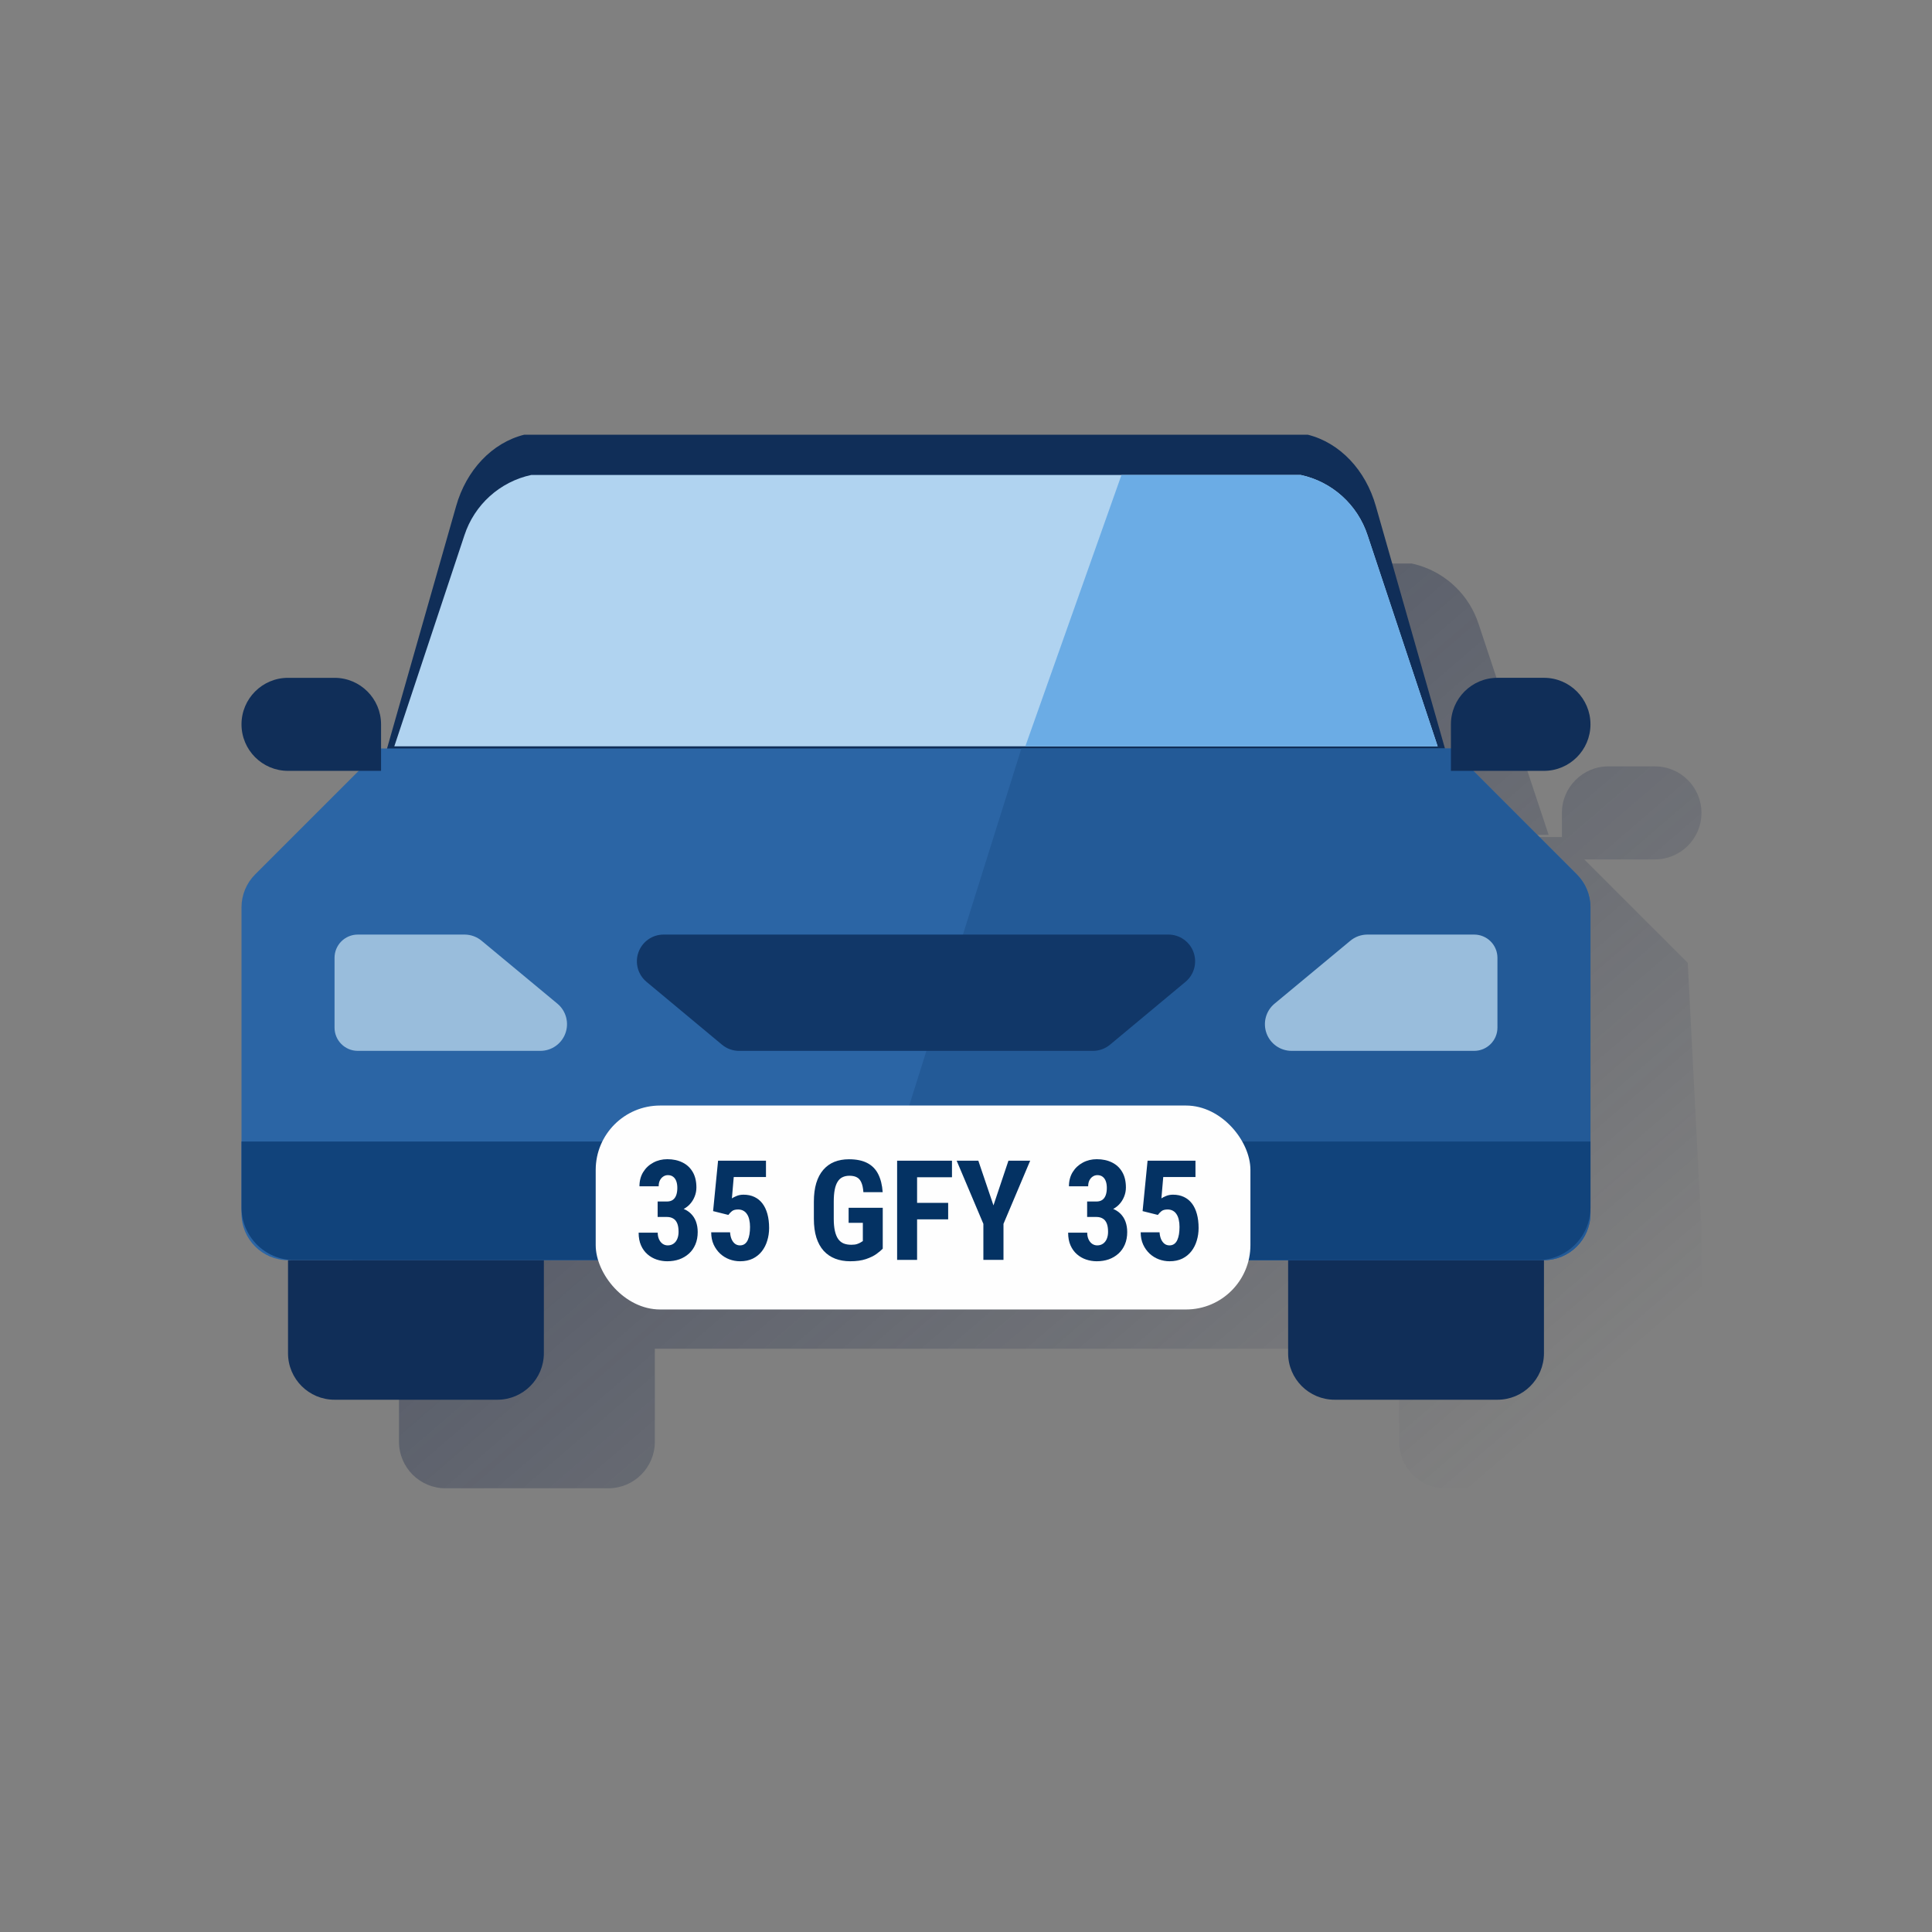 <svg width="120" height="120" viewBox="0 0 120 120" fill="none" xmlns="http://www.w3.org/2000/svg">
<rect x="0" y="0" width="120" height="120" fill="#808080" stroke="none"/>
<path fill-rule="evenodd" clip-rule="evenodd" d="M31.385 51.856L70.579 51.856L96.189 51.856L91.836 38.75C91.266 37.005 89.888 35.659 88.159 35.125C88.002 35.077 87.843 35.035 87.68 35H76.552H39.894C37.943 35.418 36.36 36.846 35.738 38.75L31.385 51.856ZM104.829 59.806L98.401 53.379H102.791C104.387 53.379 105.681 52.086 105.681 50.49C105.681 48.894 104.387 47.601 102.791 47.601H99.902C98.306 47.601 97.013 48.894 97.013 50.49V51.991H79.606H70.333H30.561L30.561 50.49C30.561 48.894 29.268 47.601 27.672 47.601H24.783C23.187 47.601 21.894 48.894 21.894 50.49C21.894 52.086 23.187 53.379 24.783 53.379H29.173L22.746 59.806C22.201 60.35 21.894 61.088 21.894 61.858V80.883C21.898 82.477 23.189 83.768 24.783 83.772H24.783V89.551C24.783 91.147 26.076 92.44 27.672 92.44H37.784C39.38 92.44 40.673 91.147 40.673 89.551V83.772H60.351H86.901V89.551C86.901 91.147 88.195 92.44 89.79 92.44H99.903C101.498 92.44 102.792 91.147 102.792 89.551L102.792 83.772C104.385 83.768 105.676 82.477 105.681 80.883V80.504L105.681 76.403" fill="url(#paint0_linear_875_8183)"/>
<path fill-rule="evenodd" clip-rule="evenodd" d="M89.894 47L85.46 31.45C84.826 29.191 83.215 27.496 81.228 27H32.56C30.573 27.496 28.961 29.191 28.327 31.45L23.894 47H89.894Z" fill="#102E58"/>
<path fill-rule="evenodd" clip-rule="evenodd" d="M72.712 46.491H90.12L97.935 54.307C98.48 54.85 98.787 55.588 98.787 56.358V75.383C98.783 76.977 97.492 78.268 95.898 78.273H17.889C16.296 78.268 15.005 76.977 15 75.383V56.358C15 55.588 15.307 54.85 15.852 54.307L23.668 46.491H72.712Z" fill="#2B65A5"/>
<path d="M90.12 46.491H63.44L53.457 78.273H95.898C97.492 78.268 98.783 76.977 98.787 75.383V56.358C98.787 55.588 98.48 54.85 97.935 54.307L90.12 46.491Z" fill="#235A97"/>
<path fill-rule="evenodd" clip-rule="evenodd" d="M89.296 46.356L84.943 33.25C84.32 31.346 82.738 29.918 80.787 29.5H33.001C31.049 29.918 29.467 31.346 28.845 33.25L24.491 46.356H89.296Z" fill="#B0D3F0"/>
<path d="M84.943 33.25L89.296 46.356H63.685L69.658 29.5H80.787C82.738 29.918 84.321 31.346 84.943 33.25Z" fill="#6BACE5"/>
<path fill-rule="evenodd" clip-rule="evenodd" d="M17.889 78.272H33.78V84.051C33.78 85.647 32.486 86.94 30.891 86.94H20.778C19.183 86.94 17.889 85.647 17.889 84.051V78.272Z" fill="#102E58"/>
<path fill-rule="evenodd" clip-rule="evenodd" d="M80.008 78.272H95.898V84.051C95.898 85.647 94.605 86.94 93.009 86.94H82.897C81.301 86.94 80.008 85.647 80.008 84.051V78.272Z" fill="#102E58"/>
<path fill-rule="evenodd" clip-rule="evenodd" d="M67.883 65.271H45.904C45.517 65.271 45.141 65.135 44.843 64.887L40.159 60.986C39.62 60.539 39.419 59.802 39.657 59.143C39.895 58.484 40.522 58.046 41.222 58.048H72.57C73.27 58.047 73.894 58.485 74.132 59.142C74.37 59.8 74.171 60.536 73.634 60.983L68.95 64.884C68.651 65.134 68.273 65.272 67.883 65.271Z" fill="#113768"/>
<path fill-rule="evenodd" clip-rule="evenodd" d="M93.009 59.492V63.826C93.009 64.624 92.362 65.271 91.564 65.271H80.227C79.528 65.273 78.904 64.836 78.665 64.179C78.427 63.522 78.626 62.786 79.164 62.34L83.863 58.439C84.16 58.188 84.537 58.05 84.926 58.048H91.564C91.947 58.048 92.315 58.2 92.586 58.471C92.857 58.742 93.009 59.109 93.009 59.492Z" fill="#99BDDC"/>
<path fill-rule="evenodd" clip-rule="evenodd" d="M20.779 59.492V63.826C20.779 64.624 21.425 65.271 22.223 65.271H33.558C34.256 65.273 34.881 64.836 35.119 64.179C35.357 63.522 35.158 62.786 34.621 62.34L29.922 58.439C29.627 58.19 29.254 58.052 28.868 58.048H22.223C21.425 58.048 20.779 58.695 20.779 59.492Z" fill="#99BDDC"/>
<path fill-rule="evenodd" clip-rule="evenodd" d="M17.889 42.101H20.778C22.374 42.101 23.668 43.394 23.668 44.99V47.879H17.889C16.294 47.879 15 46.586 15 44.99C15 43.394 16.294 42.101 17.889 42.101Z" fill="#102E58"/>
<path fill-rule="evenodd" clip-rule="evenodd" d="M95.898 47.879H90.119V44.99C90.119 43.394 91.413 42.1 93.009 42.1H95.898C97.494 42.1 98.787 43.394 98.787 44.99C98.787 46.585 97.494 47.879 95.898 47.879Z" fill="#102E58"/>
<path d="M15 70.902H98.787V74.993C98.787 76.801 97.322 78.266 95.514 78.266H18.273C16.465 78.266 15 76.801 15 74.993V70.902Z" fill="#11437B"/>
<rect x="37" y="68.667" width="40.666" height="12.667" rx="4" fill="#FEFEFE"/>
<path d="M71.917 75.461L70.969 75.224L71.278 72.093H74.253V73.108H72.251L72.137 74.433C72.202 74.388 72.298 74.338 72.425 74.285C72.554 74.231 72.698 74.204 72.856 74.204C73.11 74.204 73.336 74.251 73.533 74.344C73.731 74.437 73.897 74.573 74.033 74.75C74.168 74.928 74.271 75.145 74.341 75.402C74.412 75.659 74.447 75.949 74.447 76.274C74.447 76.547 74.409 76.808 74.333 77.057C74.26 77.305 74.148 77.525 73.999 77.717C73.849 77.909 73.662 78.061 73.436 78.174C73.21 78.284 72.947 78.339 72.645 78.339C72.416 78.339 72.195 78.299 71.98 78.22C71.769 78.141 71.578 78.024 71.409 77.869C71.24 77.711 71.104 77.522 71.003 77.302C70.901 77.079 70.85 76.825 70.85 76.54H72.022C72.034 76.707 72.066 76.852 72.12 76.976C72.176 77.097 72.247 77.191 72.332 77.255C72.419 77.32 72.52 77.353 72.636 77.353C72.749 77.353 72.846 77.325 72.928 77.268C73.01 77.209 73.075 77.127 73.123 77.023C73.171 76.918 73.206 76.797 73.229 76.659C73.251 76.518 73.262 76.367 73.262 76.206C73.262 76.042 73.247 75.894 73.216 75.762C73.188 75.629 73.142 75.516 73.081 75.423C73.021 75.327 72.945 75.254 72.852 75.203C72.759 75.15 72.649 75.123 72.522 75.123C72.35 75.123 72.22 75.159 72.133 75.233C72.048 75.303 71.976 75.379 71.917 75.461Z" fill="#043263"/>
<path d="M67.524 74.628H68.1C68.249 74.628 68.372 74.594 68.468 74.526C68.564 74.456 68.635 74.357 68.68 74.23C68.725 74.103 68.747 73.955 68.747 73.786C68.747 73.628 68.726 73.49 68.684 73.371C68.642 73.253 68.577 73.159 68.489 73.092C68.402 73.024 68.292 72.99 68.159 72.99C68.058 72.99 67.963 73.018 67.876 73.075C67.788 73.131 67.718 73.212 67.664 73.316C67.613 73.418 67.588 73.54 67.588 73.684H66.394C66.394 73.346 66.472 73.051 66.627 72.8C66.782 72.549 66.991 72.353 67.254 72.212C67.516 72.07 67.806 72 68.125 72C68.484 72 68.798 72.068 69.069 72.203C69.34 72.336 69.551 72.533 69.704 72.796C69.856 73.055 69.932 73.377 69.932 73.76C69.932 73.958 69.894 74.148 69.818 74.332C69.745 74.515 69.638 74.68 69.496 74.827C69.355 74.971 69.183 75.085 68.98 75.17C68.78 75.254 68.551 75.296 68.295 75.296H67.524V74.628ZM67.524 75.588V74.941H68.295C68.582 74.941 68.833 74.979 69.048 75.055C69.265 75.129 69.444 75.236 69.585 75.377C69.729 75.518 69.836 75.686 69.907 75.88C69.977 76.075 70.013 76.29 70.013 76.524C70.013 76.811 69.965 77.068 69.869 77.294C69.773 77.52 69.639 77.71 69.467 77.865C69.295 78.02 69.094 78.139 68.866 78.221C68.637 78.3 68.389 78.339 68.121 78.339C67.898 78.339 67.68 78.304 67.465 78.233C67.254 78.163 67.063 78.054 66.894 77.907C66.725 77.761 66.591 77.576 66.492 77.353C66.393 77.13 66.344 76.867 66.344 76.562H67.529C67.529 76.714 67.555 76.851 67.609 76.972C67.663 77.091 67.736 77.184 67.829 77.252C67.925 77.319 68.032 77.353 68.151 77.353C68.289 77.353 68.409 77.318 68.51 77.247C68.612 77.177 68.689 77.078 68.743 76.951C68.797 76.824 68.824 76.676 68.824 76.507C68.824 76.29 68.795 76.115 68.739 75.982C68.683 75.847 68.601 75.748 68.493 75.686C68.386 75.621 68.257 75.588 68.104 75.588H67.524Z" fill="#043263"/>
<path d="M60.766 72.093L61.706 74.869L62.636 72.093H63.986L62.328 76.016V78.254H61.079V76.016L59.42 72.093H60.766Z" fill="#043263"/>
<path d="M56.962 72.093V78.254H55.722V72.093H56.962ZM58.892 74.712V75.736H56.649V74.712H58.892ZM59.129 72.093V73.121H56.649V72.093H59.129Z" fill="#043263"/>
<path d="M54.829 75.017V77.556C54.742 77.649 54.613 77.758 54.444 77.882C54.278 78.003 54.059 78.11 53.788 78.203C53.52 78.294 53.193 78.339 52.806 78.339C52.465 78.339 52.155 78.285 51.875 78.178C51.599 78.071 51.361 77.909 51.16 77.691C50.963 77.471 50.812 77.198 50.707 76.87C50.603 76.54 50.551 76.15 50.551 75.698V74.649C50.551 74.203 50.6 73.815 50.699 73.485C50.8 73.152 50.947 72.876 51.139 72.656C51.331 72.436 51.559 72.272 51.825 72.165C52.093 72.058 52.394 72.004 52.73 72.004C53.193 72.004 53.572 72.082 53.868 72.237C54.167 72.392 54.393 72.622 54.546 72.926C54.701 73.231 54.794 73.605 54.825 74.048H53.627C53.608 73.788 53.564 73.585 53.496 73.439C53.431 73.292 53.34 73.187 53.221 73.125C53.102 73.06 52.949 73.028 52.76 73.028C52.596 73.028 52.454 73.058 52.332 73.117C52.211 73.173 52.109 73.266 52.028 73.396C51.946 73.526 51.885 73.692 51.846 73.895C51.806 74.099 51.786 74.347 51.786 74.64V75.698C51.786 75.989 51.809 76.237 51.854 76.443C51.899 76.649 51.966 76.817 52.053 76.947C52.143 77.076 52.256 77.171 52.392 77.23C52.53 77.287 52.692 77.315 52.878 77.315C53.028 77.315 53.148 77.299 53.238 77.268C53.328 77.237 53.4 77.205 53.454 77.171C53.51 77.134 53.557 77.106 53.593 77.086V75.952H52.709V75.017H54.829Z" fill="#043263"/>
<path d="M45.24 75.461L44.292 75.224L44.601 72.093H47.576V73.108H45.574L45.46 74.433C45.525 74.388 45.621 74.338 45.748 74.285C45.878 74.231 46.021 74.204 46.179 74.204C46.433 74.204 46.659 74.251 46.856 74.344C47.054 74.437 47.22 74.573 47.356 74.75C47.491 74.928 47.594 75.145 47.665 75.402C47.735 75.659 47.771 75.949 47.771 76.274C47.771 76.547 47.733 76.808 47.656 77.057C47.583 77.305 47.471 77.525 47.322 77.717C47.172 77.909 46.985 78.061 46.759 78.174C46.533 78.284 46.27 78.339 45.968 78.339C45.739 78.339 45.518 78.299 45.303 78.22C45.092 78.141 44.901 78.024 44.732 77.869C44.563 77.711 44.428 77.522 44.326 77.302C44.224 77.079 44.174 76.825 44.174 76.54H45.346C45.357 76.707 45.389 76.852 45.443 76.976C45.499 77.097 45.57 77.191 45.655 77.255C45.742 77.32 45.844 77.353 45.959 77.353C46.072 77.353 46.17 77.325 46.251 77.268C46.333 77.209 46.398 77.127 46.446 77.023C46.494 76.918 46.529 76.797 46.552 76.659C46.574 76.518 46.586 76.367 46.586 76.206C46.586 76.042 46.57 75.894 46.539 75.762C46.511 75.629 46.466 75.516 46.404 75.423C46.344 75.327 46.268 75.254 46.175 75.203C46.082 75.15 45.972 75.123 45.845 75.123C45.673 75.123 45.543 75.159 45.456 75.233C45.371 75.303 45.299 75.379 45.24 75.461Z" fill="#043263"/>
<path d="M40.847 74.628H41.423C41.572 74.628 41.695 74.594 41.791 74.526C41.887 74.456 41.958 74.357 42.003 74.23C42.048 74.103 42.07 73.955 42.07 73.786C42.07 73.628 42.049 73.49 42.007 73.371C41.965 73.253 41.9 73.159 41.812 73.092C41.725 73.024 41.615 72.99 41.482 72.99C41.381 72.99 41.286 73.018 41.199 73.075C41.111 73.131 41.041 73.212 40.987 73.316C40.936 73.418 40.911 73.54 40.911 73.684H39.718C39.718 73.346 39.795 73.051 39.95 72.8C40.105 72.549 40.314 72.353 40.577 72.212C40.839 72.07 41.13 72 41.448 72C41.807 72 42.121 72.068 42.392 72.203C42.663 72.336 42.874 72.533 43.027 72.796C43.179 73.055 43.255 73.377 43.255 73.76C43.255 73.958 43.217 74.148 43.141 74.332C43.068 74.515 42.961 74.68 42.819 74.827C42.678 74.971 42.506 75.085 42.303 75.17C42.103 75.254 41.874 75.296 41.618 75.296H40.847V74.628ZM40.847 75.588V74.941H41.618C41.905 74.941 42.156 74.979 42.371 75.055C42.588 75.129 42.767 75.236 42.908 75.377C43.052 75.518 43.159 75.686 43.23 75.88C43.3 76.075 43.336 76.29 43.336 76.524C43.336 76.811 43.288 77.068 43.192 77.294C43.096 77.52 42.962 77.71 42.79 77.865C42.618 78.02 42.417 78.139 42.189 78.221C41.96 78.3 41.712 78.339 41.444 78.339C41.221 78.339 41.003 78.304 40.788 78.233C40.577 78.163 40.386 78.054 40.217 77.907C40.048 77.761 39.914 77.576 39.815 77.353C39.716 77.13 39.667 76.867 39.667 76.562H40.852C40.852 76.714 40.878 76.851 40.932 76.972C40.986 77.091 41.059 77.184 41.152 77.252C41.248 77.319 41.355 77.353 41.474 77.353C41.612 77.353 41.732 77.318 41.833 77.247C41.935 77.177 42.013 77.078 42.066 76.951C42.12 76.824 42.147 76.676 42.147 76.507C42.147 76.29 42.118 76.115 42.062 75.982C42.005 75.847 41.924 75.748 41.816 75.686C41.709 75.621 41.58 75.588 41.427 75.588H40.847Z" fill="#043263"/>
<defs>
<linearGradient id="paint0_linear_875_8183" x1="52.455" y1="36.68" x2="96.641" y2="88.06" gradientUnits="userSpaceOnUse">
<stop stop-color="#192647" stop-opacity="0.5"/>
<stop offset="1" stop-color="#192647" stop-opacity="0"/>
</linearGradient>
</defs>
</svg>
